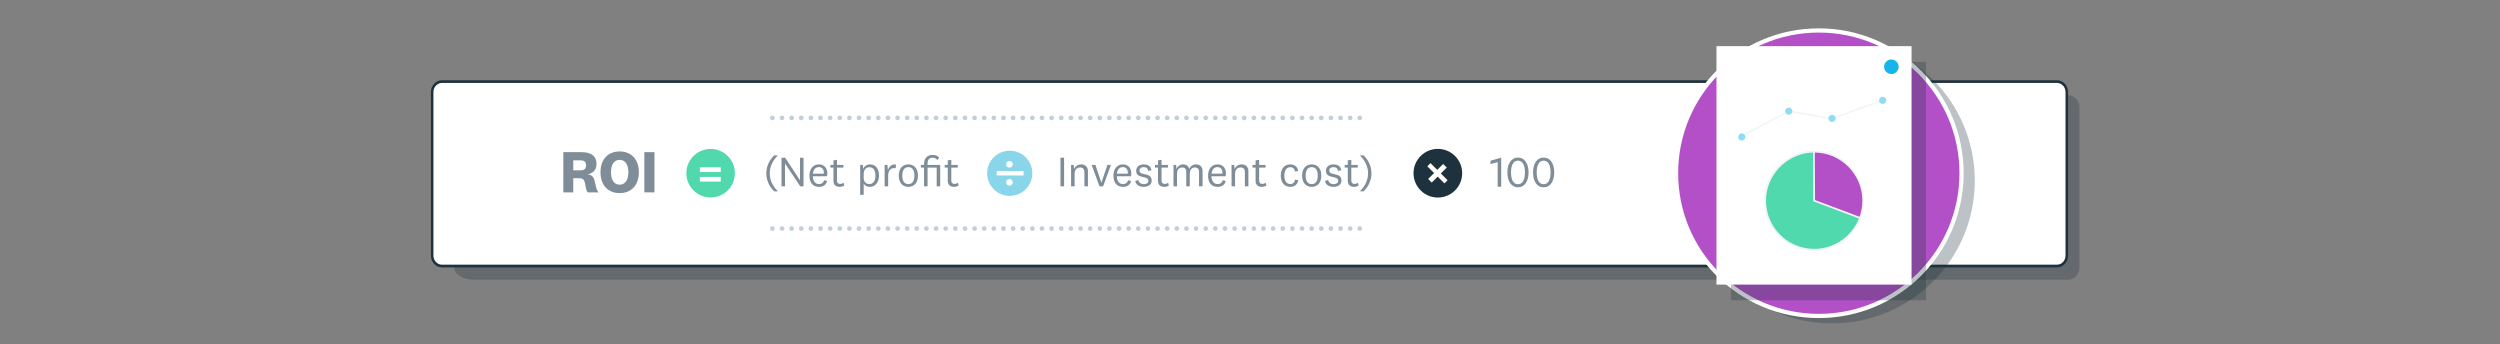 <?xml version="1.0" encoding="UTF-8"?>
<svg id="Layer_1" data-name="Layer 1" xmlns="http://www.w3.org/2000/svg" viewBox="0 0 1190.551 164.039">
  <rect x="0" y="0" width="1190.551" height="164.039" fill="#808080" stroke="none"/>
  <defs>
    <style>
      .cls-1 {
        fill: #f2f5f7;
      }

      .cls-2 {
        fill: #fff;
      }

      .cls-3 {
        fill: #90dcf5;
      }

      .cls-4 {
        fill: #7e8d98;
      }

      .cls-5 {
        fill: #89d5e9;
      }

      .cls-6, .cls-7 {
        fill: #b350c7;
      }

      .cls-8, .cls-9 {
        fill: #1e323e;
      }

      .cls-10 {
        fill: #13b5ea;
      }

      .cls-11 {
        fill: #51d8ad;
      }

      .cls-12 {
        fill: #51d9ae;
      }

      .cls-7 {
        stroke: #fff;
        stroke-width: 2px;
      }

      .cls-7, .cls-13 {
        stroke-miterlimit: 10;
      }

      .cls-13 {
        fill: none;
        stroke: #c0d0d8;
        stroke-dasharray: 0 0 0 4.586;
        stroke-linecap: round;
        stroke-width: 2.229px;
      }

      .cls-14 {
        opacity: .3;
      }

      .cls-9 {
        opacity: .3;
      }
    </style>
  </defs>
  <g class="cls-14">
    <path class="cls-8" d="m984.898,133.184H225.659c-5.171,0-9.363-2.59-9.363-5.785V51.137c0-3.195,4.192-5.785,9.363-5.785h759.239c2.971,0,5.38,2.59,5.38,5.785v76.262c0,3.195-2.409,5.785-5.38,5.785h0Z"/>
  </g>
  <g>
    <path class="cls-2" d="m210.452,126.692c-2.568,0-4.65-2.239-4.65-5V43.86c0-2.761,2.082-5,4.65-5h769.146c2.568,0,4.65,2.239,4.65,5v77.833c0,2.761-2.082,5-4.65,5l-769.146-.001h0Z"/>
    <path class="cls-8" d="m979.598,127.342l-769.146-.001c-2.897,0-5.255-2.534-5.255-5.649V43.86c0-3.115,2.357-5.649,5.255-5.649h769.146c2.897,0,5.254,2.534,5.254,5.649v77.833c0,3.115-2.357,5.649-5.254,5.649h0ZM210.452,39.509c-2.231,0-4.046,1.952-4.046,4.351v77.832c0,2.399,1.815,4.351,4.046,4.351l769.146.001c2.231,0,4.046-1.952,4.046-4.351V43.86c0-2.399-1.815-4.351-4.046-4.351H210.452Z"/>
  </g>
  <g>
    <circle class="cls-11" cx="338.41" cy="82.477" r="11.553"/>
    <path class="cls-2" d="m333.281,79.676h9.948v2.253h-9.948v-2.253Zm0,4.575h9.948v2.229h-9.948v-2.229Z"/>
  </g>
  <g>
    <path class="cls-4" d="m279.938,91.612c-.516-.603-.745-1.147-.917-2.093l-.517-2.552c-.372-1.635-1.175-2.093-2.666-2.093h-2.838v6.737h-4.731v-19.152h8.716c4.416,0,7.111,1.807,7.111,5.676,0,2.839-1.978,4.53-4.129,4.788v.058c1.721.286,2.724,1.232,3.182,3.067l.775,3.298c.229.917.572,1.605,1.175,2.265h-5.161Zm-3.469-15.252h-3.469v4.758h3.498c1.72,0,2.608-.773,2.608-2.437,0-1.491-.831-2.322-2.638-2.322Z"/>
    <path class="cls-4" d="m304.235,82.036c0,6.136-3.584,9.92-9.146,9.92s-9.118-3.784-9.118-9.92,3.556-9.919,9.118-9.919,9.146,3.784,9.146,9.919Zm-13.274,0c0,3.612,1.462,5.906,4.129,5.906s4.157-2.294,4.157-5.906-1.49-5.906-4.157-5.906-4.129,2.293-4.129,5.906Z"/>
    <path class="cls-4" d="m311.665,72.46v19.152h-4.816v-19.152h4.816Z"/>
  </g>
  <g>
    <path class="cls-4" d="m368.646,73.999h1.776c-1.654,1.654-3.879,4.594-3.879,8.554s2.225,6.901,3.879,8.555h-1.776c-1.307-1.307-3.716-4.246-3.716-8.555s2.409-7.247,3.716-8.554Z"/>
    <path class="cls-4" d="m380.983,75.102h1.674v13.638h-1.572l-7.207-10.84h-.041v10.84h-1.674v-13.638h1.756l7.023,10.738h.041v-10.738Z"/>
    <path class="cls-4" d="m392.432,85.8l1.449.408c-.47,1.98-2.041,2.776-3.859,2.776-2.797,0-4.553-1.858-4.553-5.309,0-3.327,1.797-5.39,4.553-5.39,2.553,0,3.961,1.858,3.961,4.287,0,.593-.102,1.103-.203,1.368h-6.697c.082,2.287,1.103,3.716,2.939,3.716,1.226,0,2.103-.571,2.41-1.857Zm-.123-3.083c.021-.185.021-.388.021-.531,0-1.429-.816-2.613-2.348-2.613-1.634,0-2.634,1.164-2.858,3.144h5.186Z"/>
    <path class="cls-4" d="m402.059,88.373c-.592.367-1.388.612-2.102.612-1.899,0-3.043-.919-3.043-2.817v-6.35h-1.47v-1.286h1.47v-2.164l1.674-.266v2.429h3.062v1.286h-3.062v6.186c0,1.122.613,1.571,1.491,1.571.673,0,1.103-.163,1.674-.53l.306,1.327Z"/>
    <path class="cls-4" d="m411.086,80.492c.347-1.123,1.612-2.205,3.226-2.205,2.899,0,4.287,2.308,4.287,5.349s-1.653,5.35-4.389,5.35c-1.512,0-2.531-.756-2.899-1.613v5.41h-1.675v-14.25h1.246l.204,1.96Zm.225,4.246c0,2.062,1.368,2.92,2.654,2.92,1.694,0,2.94-1.307,2.94-4.022s-1.103-4.001-2.94-4.001c-1.286,0-2.654.981-2.654,3.287v1.816Z"/>
    <path class="cls-4" d="m426.567,80.104c-.184-.041-.53-.061-.816-.061-1.613,0-2.797,1.307-2.797,3.532v5.165h-1.674v-10.208h1.326l.225,2.613c.408-1.817,1.94-3.144,3.839-2.797l-.102,1.756Z"/>
    <path class="cls-4" d="m432.579,88.985c-2.715,0-4.573-1.919-4.573-5.35s1.858-5.349,4.573-5.349,4.573,1.919,4.573,5.349-1.858,5.35-4.573,5.35Zm0-9.392c-1.879,0-2.879,1.409-2.879,4.042s1,4.043,2.879,4.043,2.879-1.409,2.879-4.043-1-4.042-2.879-4.042Z"/>
    <path class="cls-4" d="m440.048,88.74v-8.922h-1.491v-1.286h1.491v-.53c0-2.654,1.674-4.247,4.042-4.247,1.307,0,2.389.429,3.144,1.245l-.796,1.266c-.633-.858-1.45-1.164-2.348-1.164-1.716,0-2.368,1.082-2.368,2.94v.49h6.022v10.208h-1.675v-8.922h-4.348v8.922h-1.674Z"/>
    <path class="cls-4" d="m456.5,88.373c-.592.367-1.388.612-2.103.612-1.898,0-3.042-.919-3.042-2.817v-6.35h-1.47v-1.286h1.47v-2.164l1.674-.266v2.429h3.062v1.286h-3.062v6.186c0,1.122.612,1.571,1.491,1.571.673,0,1.102-.163,1.674-.53l.306,1.327Z"/>
    <path class="cls-4" d="m506.733,75.102v13.638h-1.715v-13.638h1.715Z"/>
    <path class="cls-4" d="m511.52,80.512c.572-1.409,1.818-2.226,3.431-2.226,1.858,0,3.144,1.226,3.144,3.287v7.166h-1.674v-6.818c0-1.307-.633-2.165-2-2.165-1.45,0-2.676.838-2.676,3.062v5.921h-1.674v-10.208h1.246l.203,1.98Z"/>
    <path class="cls-4" d="m524.524,86.963l2.857-8.432h1.675l-3.736,10.208h-1.715l-3.736-10.208h1.776l2.838,8.432h.041Z"/>
    <path class="cls-4" d="m537.2,85.8l1.449.408c-.47,1.98-2.041,2.776-3.859,2.776-2.797,0-4.553-1.858-4.553-5.309,0-3.327,1.797-5.39,4.553-5.39,2.553,0,3.961,1.858,3.961,4.287,0,.593-.102,1.103-.203,1.368h-6.697c.082,2.287,1.103,3.716,2.939,3.716,1.226,0,2.103-.571,2.41-1.857Zm-.123-3.083c.021-.185.021-.388.021-.531,0-1.429-.816-2.613-2.348-2.613-1.634,0-2.634,1.164-2.858,3.144h5.186Z"/>
    <path class="cls-4" d="m542.145,85.739c.164,1.163,1.205,1.96,2.512,1.96,1.327,0,2.225-.531,2.225-1.613,0-2.694-5.818-.715-5.818-4.736,0-1.919,1.531-3.062,3.573-3.062,2.226,0,3.491.981,3.695,2.838l-1.572.225c-.102-1.082-.775-1.776-2.123-1.776-1.245,0-2.001.613-2.001,1.654,0,2.674,5.818.592,5.818,4.736,0,1.94-1.633,3.022-3.797,3.022-2.123,0-3.736-1.02-4.043-2.817l1.531-.429Z"/>
    <path class="cls-4" d="m556.616,88.373c-.592.367-1.389.612-2.103.612-1.899,0-3.042-.919-3.042-2.817v-6.35h-1.471v-1.286h1.471v-2.164l1.674-.266v2.429h3.062v1.286h-3.062v6.186c0,1.122.613,1.571,1.49,1.571.674,0,1.103-.163,1.674-.53l.307,1.327Z"/>
    <path class="cls-4" d="m569.539,78.287c1.837,0,3.144,1.103,3.144,3.186v7.268h-1.674v-6.839c0-1.307-.551-2.144-1.98-2.144-1.266,0-2.43.858-2.43,3.042v5.941h-1.674v-6.839c0-1.307-.571-2.144-1.98-2.144-1.285,0-2.43.878-2.43,3.062v5.921h-1.674v-10.208h1.246l.203,1.98c.49-1.429,1.715-2.226,3.165-2.226s2.532.797,2.919,2.144c.572-1.327,1.695-2.144,3.165-2.144Z"/>
    <path class="cls-4" d="m582.268,85.8l1.45.408c-.47,1.98-2.042,2.776-3.858,2.776-2.797,0-4.553-1.858-4.553-5.309,0-3.327,1.797-5.39,4.553-5.39,2.552,0,3.961,1.858,3.961,4.287,0,.593-.102,1.103-.205,1.368h-6.696c.082,2.287,1.103,3.716,2.94,3.716,1.225,0,2.103-.571,2.408-1.857Zm-.122-3.083c.021-.185.021-.388.021-.531,0-1.429-.816-2.613-2.348-2.613-1.633,0-2.634,1.164-2.858,3.144h5.186Z"/>
    <path class="cls-4" d="m587.94,80.512c.572-1.409,1.816-2.226,3.43-2.226,1.858,0,3.144,1.226,3.144,3.287v7.166h-1.674v-6.818c0-1.307-.633-2.165-2.001-2.165-1.45,0-2.675.838-2.675,3.062v5.921h-1.674v-10.208h1.245l.204,1.98Z"/>
    <path class="cls-4" d="m603.089,88.373c-.592.367-1.389.612-2.103.612-1.899,0-3.042-.919-3.042-2.817v-6.35h-1.471v-1.286h1.471v-2.164l1.674-.266v2.429h3.062v1.286h-3.062v6.186c0,1.122.613,1.571,1.49,1.571.674,0,1.103-.163,1.674-.53l.307,1.327Z"/>
    <path class="cls-4" d="m614.483,78.287c2.082,0,3.531,1.266,3.736,3.124l-1.531.286c-.102-1.123-.879-2.083-2.205-2.083-1.898,0-2.858,1.634-2.858,4.021s.96,4.022,2.858,4.022c1.326,0,2.103-.94,2.205-2.123l1.531.285c-.286,1.98-1.654,3.165-3.736,3.165-2.756,0-4.553-1.98-4.553-5.35,0-3.348,1.797-5.349,4.553-5.349Z"/>
    <path class="cls-4" d="m624.662,88.985c-2.716,0-4.573-1.919-4.573-5.35s1.857-5.349,4.573-5.349,4.573,1.919,4.573,5.349-1.857,5.35-4.573,5.35Zm0-9.392c-1.878,0-2.878,1.409-2.878,4.042s1,4.043,2.878,4.043,2.879-1.409,2.879-4.043-1.001-4.042-2.879-4.042Z"/>
    <path class="cls-4" d="m632.526,85.739c.162,1.163,1.204,1.96,2.511,1.96,1.327,0,2.226-.531,2.226-1.613,0-2.694-5.818-.715-5.818-4.736,0-1.919,1.531-3.062,3.572-3.062,2.225,0,3.491.981,3.695,2.838l-1.572.225c-.102-1.082-.775-1.776-2.123-1.776-1.246,0-2.001.613-2.001,1.654,0,2.674,5.819.592,5.819,4.736,0,1.94-1.634,3.022-3.798,3.022-2.124,0-3.736-1.02-4.042-2.817l1.531-.429Z"/>
    <path class="cls-4" d="m646.996,88.373c-.592.367-1.388.612-2.103.612-1.898,0-3.042-.919-3.042-2.817v-6.35h-1.47v-1.286h1.47v-2.164l1.674-.266v2.429h3.062v1.286h-3.062v6.186c0,1.122.612,1.571,1.491,1.571.673,0,1.102-.163,1.674-.53l.306,1.327Z"/>
    <path class="cls-4" d="m653.12,82.553c0,4.309-2.409,7.248-3.716,8.555h-1.776c1.654-1.653,3.879-4.594,3.879-8.555s-2.225-6.9-3.879-8.554h1.776c1.307,1.307,3.716,4.246,3.716,8.554Z"/>
  </g>
  <g>
    <path class="cls-4" d="m713.214,88.939v-11.74l-3.409.939v-1.592l5.104-1.49v13.883h-1.694Z"/>
    <path class="cls-4" d="m727.932,82.12c0,3.94-1.694,7.064-5.042,7.064s-5.043-3.124-5.043-7.064,1.694-7.064,5.043-7.064,5.042,3.123,5.042,7.064Zm-1.735,0c0-3.267-1-5.615-3.307-5.615s-3.308,2.348-3.308,5.615,1,5.615,3.308,5.615,3.307-2.349,3.307-5.615Z"/>
    <path class="cls-4" d="m740.154,82.12c0,3.94-1.694,7.064-5.043,7.064s-5.043-3.124-5.043-7.064,1.694-7.064,5.043-7.064,5.043,3.123,5.043,7.064Zm-1.735,0c0-3.267-1-5.615-3.308-5.615s-3.308,2.348-3.308,5.615,1.001,5.615,3.308,5.615,3.308-2.349,3.308-5.615Z"/>
  </g>
  <circle class="cls-9" cx="872.453" cy="86.016" r="67.98"/>
  <circle class="cls-7" cx="866.155" cy="82.486" r="67.98"/>
  <g>
    <circle class="cls-8" cx="684.734" cy="82.486" r="11.588" transform="translate(142.227 508.34) rotate(-45)"/>
    <path class="cls-2" d="m686.152,82.619l3.213,3.213-1.504,1.504-3.213-3.213-2.82,2.82-1.713-1.713,2.82-2.82-3.213-3.213,1.504-1.504,3.213,3.213,2.819-2.819,1.713,1.713-2.819,2.819Z"/>
  </g>
  <g>
    <g>
      <circle class="cls-5" cx="480.855" cy="82.514" r="10.757"/>
      <path class="cls-2" d="m474.652,81.466h12.793v2.098h-12.793v-2.098Z"/>
    </g>
    <circle class="cls-2" cx="480.711" cy="78.259" r="1.577"/>
    <circle class="cls-2" cx="480.711" cy="86.823" r="1.577"/>
  </g>
  <line class="cls-13" x1="367.812" y1="108.83" x2="651.507" y2="108.83"/>
  <line class="cls-13" x1="367.812" y1="56.143" x2="651.507" y2="56.143"/>
  <rect class="cls-9" x="824.303" y="29.444" width="92.902" height="113.548"/>
  <g id="Clipboard">
    <g>
      <rect class="cls-2" x="817.42" y="21.981" width="92.902" height="113.548"/>
      <polygon class="cls-1" points="829.615 65.214 829.316 64.439 851.869 52.484 872.348 56.09 896.422 47.401 896.702 48.184 872.433 56.848 851.794 53.402 829.615 65.214"/>
      <path class="cls-3" d="m831.186,65.215c-0.0.95-.771,1.721-1.721,1.72s-1.721-.771-1.72-1.721.771-1.721,1.721-1.72c.95 0,1.721.771,1.72,1.721"/>
      <path class="cls-3" d="m853.552,52.943c-0.0.95-.771,1.721-1.721,1.72-.95-0-1.721-.771-1.72-1.721s.771-1.721,1.721-1.72c.95 0,1.721.771,1.72,1.721"/>
      <path class="cls-3" d="m874.196,56.391c-0.0.95-.771,1.721-1.721,1.72-.95-0-1.721-.771-1.72-1.721s.771-1.721,1.721-1.72c.95 0,1.721.771,1.72,1.721"/>
      <path class="cls-3" d="m898.283,47.792c-0.0.95-.771,1.721-1.722,1.72-.95-0-1.719-.771-1.719-1.721s.77-1.721,1.72-1.72c.951 0,1.722.771,1.722,1.721"/>
      <g>
        <circle class="cls-6" cx="863.95" cy="95.575" r="23.361"/>
        <path class="cls-1" d="m861.692,119.244c-13.051-1.245-22.657-12.876-21.412-25.927,1.245-13.051,12.876-22.657,25.927-21.412,13.051,1.245,22.657,12.876,21.412,25.927-1.245,13.051-12.876,22.657-25.927,21.412Zm4.436-46.512c-12.595-1.201-23.82,8.068-25.021,20.664-1.201,12.595,8.068,23.82,20.664,25.021s23.82-8.068,25.021-20.664c1.201-12.595-8.068-23.82-20.664-25.021Z"/>
      </g>
      <g>
        <path class="cls-12" d="m863.95,95.575l21.87,8.214c-3.699,9.848-13.615,16.041-24.088,15.042-12.758-1.217-22.255-12.716-21.038-25.474,1.133-11.877,11.191-21.075,23.122-21.143l.134,23.361Z"/>
        <path class="cls-1" d="m861.692,119.244c-13.051-1.245-22.657-12.876-21.412-25.927,1.144-11.998,11.481-21.45,23.534-21.519l.415-.003.135,23.49,21.991,8.26-.146.389c-3.768,10.031-13.85,16.327-24.517,15.309Zm1.71-46.609c-11.452.278-21.204,9.32-22.295,20.761-1.201,12.595,8.068,23.82,20.664,25.021,10.156.969,19.762-4.932,23.51-14.386l-21.745-8.168-.133-23.227Z"/>
      </g>
    </g>
    <circle class="cls-10" cx="900.706" cy="31.792" r="3.463"/>
  </g>
</svg>